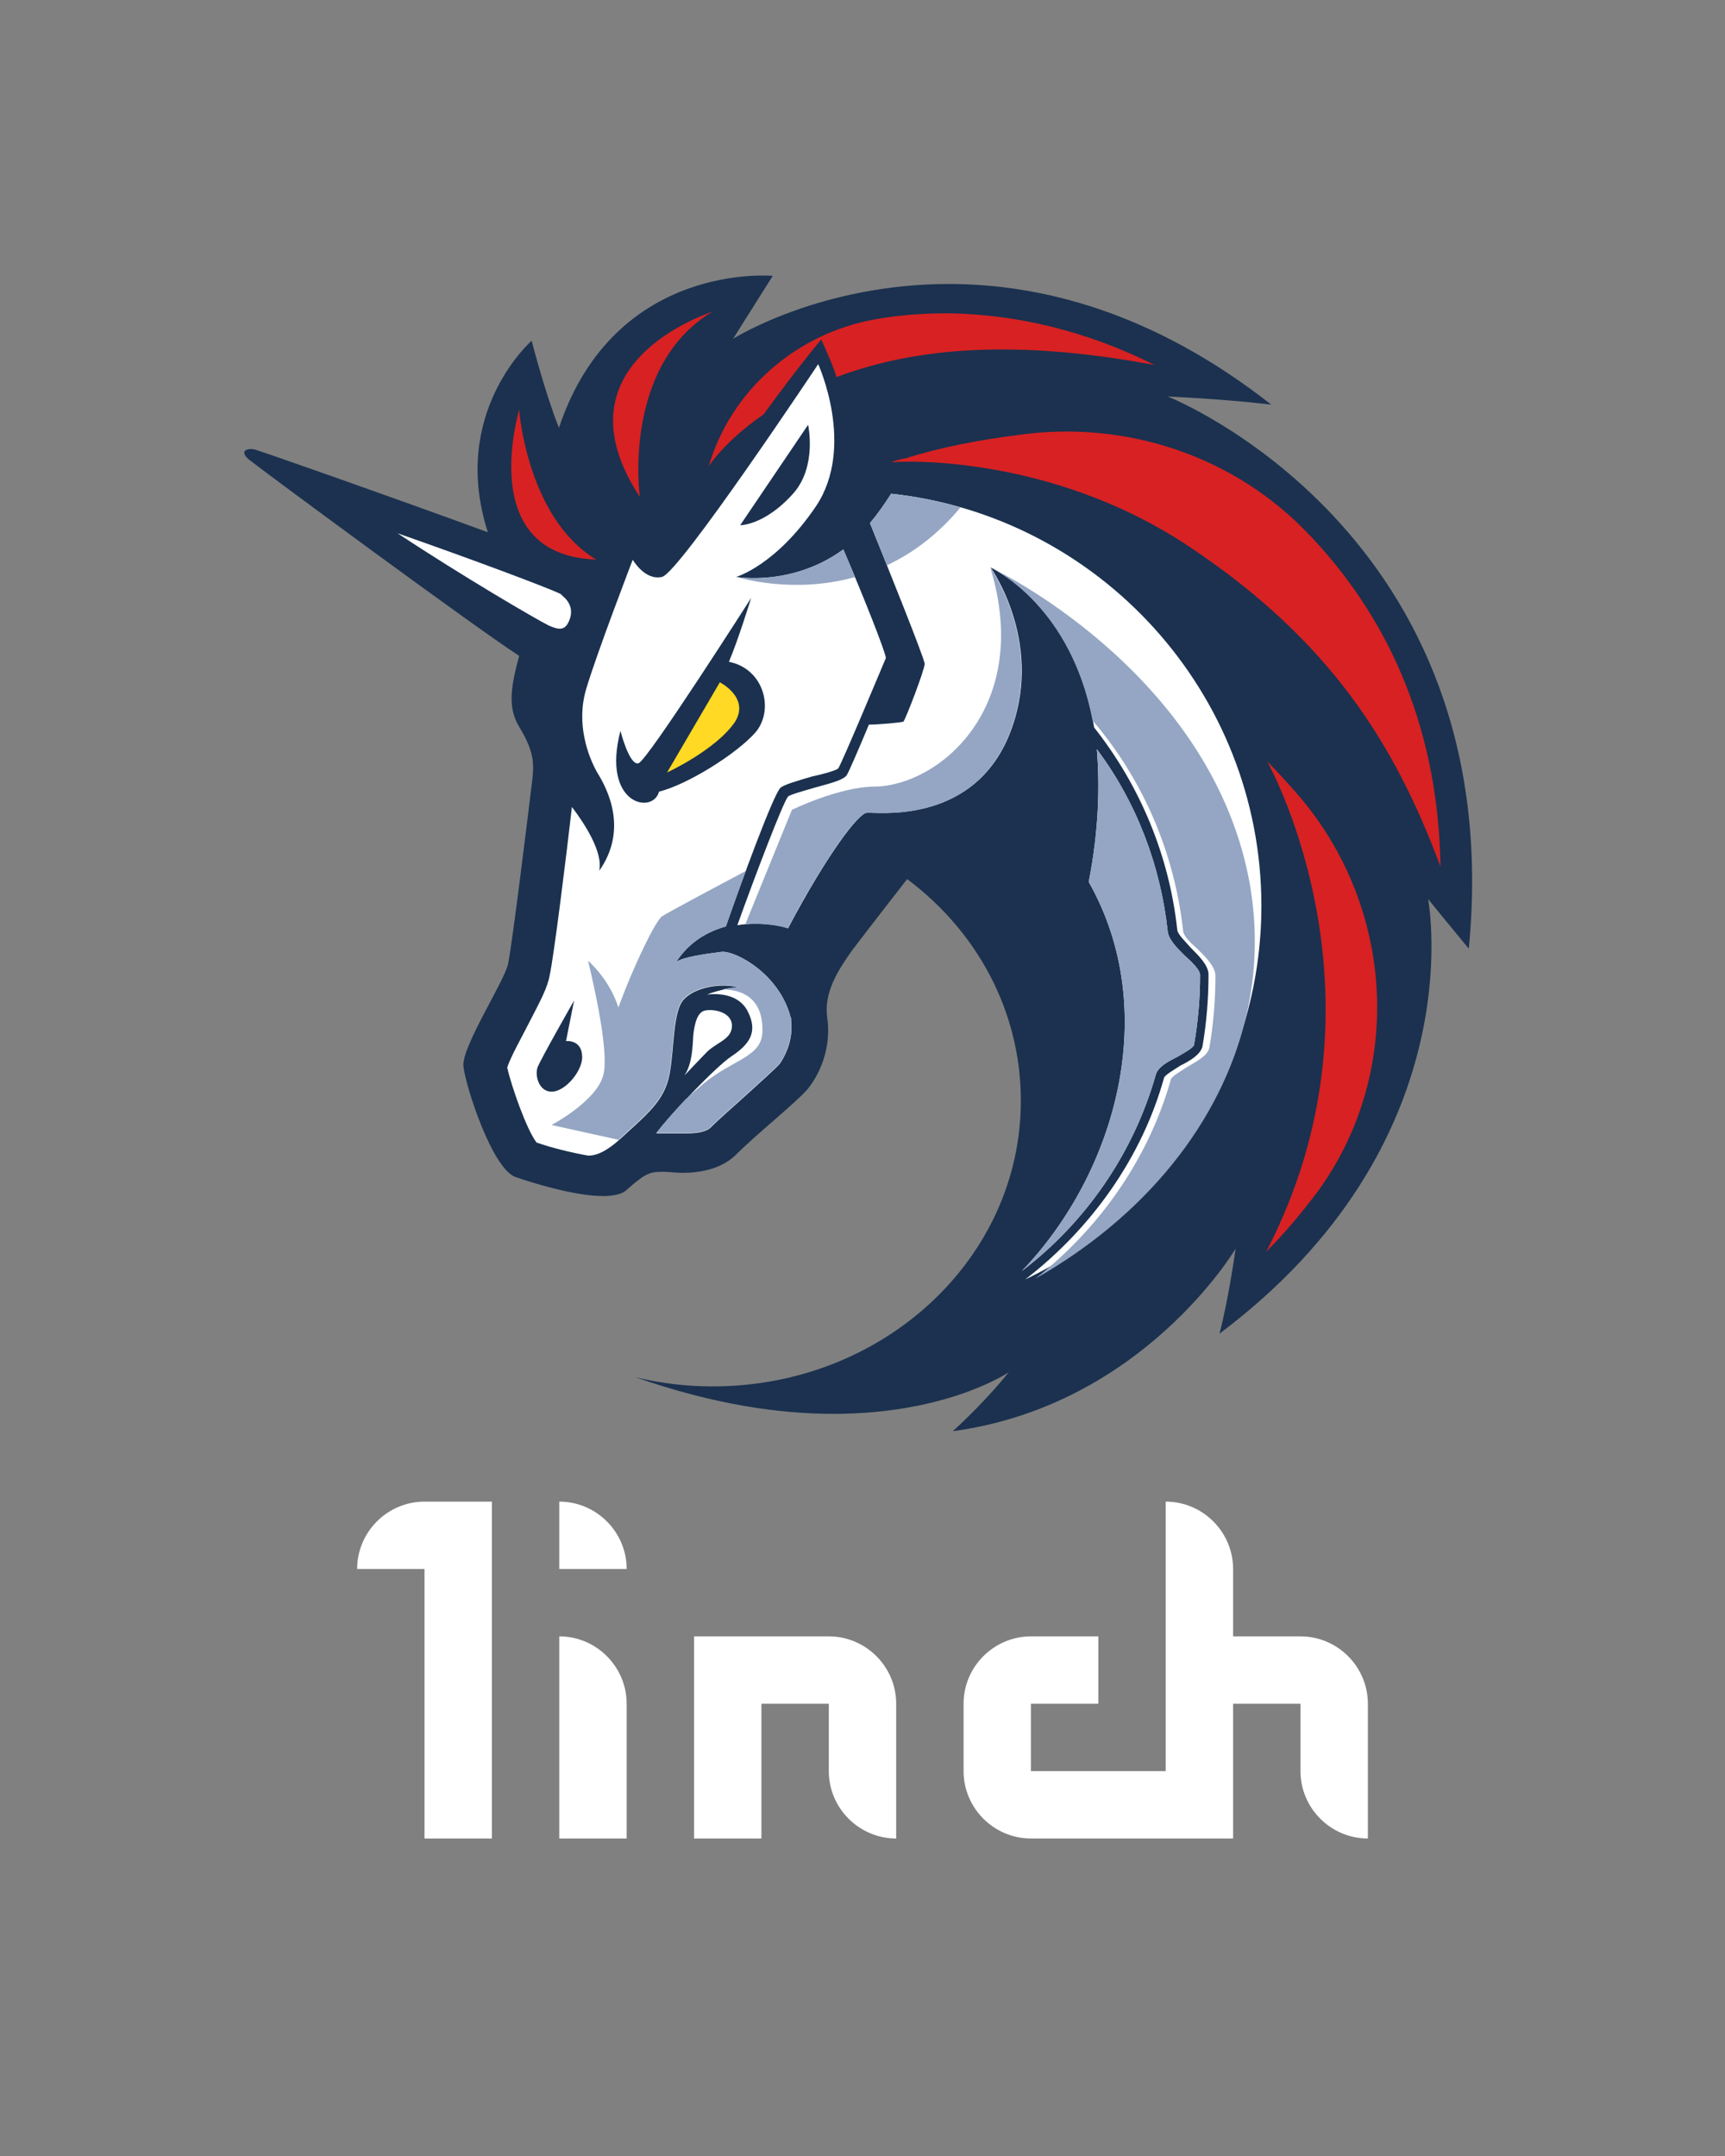 <?xml version="1.0" encoding="utf-8"?>
<!-- Generator: Adobe Illustrator 28.0.0, SVG Export Plug-In . SVG Version: 6.00 Build 0)  -->
<svg version="1.1" id="Слой_1" xmlns="http://www.w3.org/2000/svg" xmlns:xlink="http://www.w3.org/1999/xlink" x="0px" y="0px"
	 viewBox="0 0 1024 1280" style="enable-background:new 0 0 1024 1280;" xml:space="preserve">
<rect x="0" y="0" width="1024" height="1280" fill="#808080" stroke="none"/>
<style type="text/css">
	.st0{fill:#FFFFFF;}
	.st1{fill:#1B314F;}
	.st2{fill:#94A6C3;}
	.st3{fill:#FFD923;}
	.st4{fill:#D82122;}
</style>
<g>
	<path class="st0" d="M212,931.5h40v160h40v-200h-40C230,891.5,212,909.5,212,931.5z"/>
	<path class="st0" d="M332,971.5v120h40v-80C372,989.5,354,971.5,332,971.5z"/>
	<path class="st0" d="M492,971.5h-80v120h40v-80h40v40c0,22,18,40,40,40v-80C532,989.5,514,971.5,492,971.5z"/>
	<path class="st0" d="M772,971.5h-40v-40c0-22-18-40-40-40v160h-80v-40h40v-40h-40c-22,0-40,18-40,40v40c0,22,18,40,40,40h120v-80
		h40v40c0,22,18,40,40,40v-80C812,989.5,794,971.5,772,971.5z"/>
	<path class="st0" d="M332,891.5v40h40C372,909.5,354,891.5,332,891.5z"/>
</g>
<g>
	<path class="st1" d="M693.2,235.4c0,0,30.1,1.2,61.4,4.8c-70.4-55.3-137.2-71.6-191.3-71.6c-74.6,0-125.1,30.7-128.1,32.5
		l23.5-37.3c0,0-93.8-9-126.9,90.2c-8.4-21.1-16.2-51.7-16.2-51.7S266.7,245,289.6,316c-55.9-20.5-136-48.7-139-49.3
		c-4.2-0.6-5.4,1.2-5.4,1.2s-1.2,1.8,2.4,4.8c6.6,5.4,132.9,98.7,160.6,116.7c-6,21.7-6,31.9,0,42.1c8.4,13.8,9,21.1,7.8,31.3
		c-1.2,10.2-12,98.7-14.4,109.5c-2.4,10.8-27.7,49.3-26.5,60.8c1.2,11.4,16.8,60.2,30.7,65.6c10.2,3.6,35.5,11.4,52.3,11.4
		c6,0,11.4-1.2,13.8-3.6c10.2-9,13.2-10.8,20.5-10.8h1.8c3,0,6.6,0.6,10.8,0.6c9.6,0,22.3-1.8,31.3-10.2
		c13.2-13.2,36.1-31.3,43.3-39.7c9-11.4,13.8-27.1,11.4-42.7c-1.8-14.4,6-27.1,15-39.7c11.4-15,32.5-42.1,32.5-42.1
		C580.1,553,606,600.5,606,653.5c0,93.8-81.8,169.6-182.9,169.6c-15.6,0-30.7-1.8-45.7-5.4c46.3,16.2,85.4,21.7,117.3,21.7
		c68,0,104.1-24.7,104.1-24.7s-12.6,16.2-33.1,34.9h0.6C678.8,834,733.5,741.3,733.5,741.3s-4.2,30.1-9.6,50.5
		c149.8-112.5,124.5-253.3,123.9-258.1c1.2,1.8,16.2,19.9,24.1,29.5C896,315.4,693.2,235.4,693.2,235.4"/>
	<g>
		<path class="st0" d="M686,638.4c1.2-4.8,6.6-7.8,12.6-10.8c4.2-2.4,9.6-5.4,10.2-7.2c2.4-13.8,3.6-27.7,3.6-41.5
			c0-3-4.8-7.8-9-11.4c-4.8-4.8-9.6-9.6-10.2-14.4c-4.2-39.1-18.6-77-42.1-108.3c1.8,21.7,1.2,48.1-4.8,78.8
			c43.3,76.4,16.2,172.7-39.7,231C644.5,725.7,672.8,684.8,686,638.4z"/>
		<path class="st0" d="M469.4,604.2c-6.6-25.9-32.5-39.7-40.9-39.1c-9.6,1.2-22.9,3-27.1,6c7.8-12,18.6-18,29.5-21.1
			c9-25.9,28.3-78.8,32.5-82.4c2.4-1.8,8.4-3.6,18.6-6.6c6-1.2,14.4-3.6,15.6-4.8c2.4-3.6,26.5-61.4,28.3-65.6
			c-0.6-4.2-12.6-34.9-25.3-64.4C470,348.5,437,342.5,437,342.5s23.5-6.6,47.5-42.1c23.5-35.5,1.2-84.2,1.2-84.2
			S403.3,340.1,393,342.5c-10.2,2.4-17.4-10.2-17.4-10.2s-21.7,56.5-27.7,77s1.2,39.7,6.6,49.3c6,9.6,18.6,33.7,1.2,58.4
			c2.4-10.8-8.4-27.7-16.2-37.9c-3,26.5-10.8,89.6-13.2,99.9c-1.2,7.2-5.4,15-12.6,28.9c-3.6,7.2-10.8,19.9-12.6,25.9
			c2.4,10.8,11.4,36.7,17.4,44.5c8.4,3,20.5,6,30.7,7.8c4.8,0,10.8-2.4,19.3-10.2c15.6-14.4,25.9-22.3,28.9-37.9
			c3-15,1.8-38.5,9-45.1c6.6-6.6,21.1-9.6,32.5-6.6c-9,0-19.3,4.2-19.3,4.2s17.4-3,24.1,9.6c6.6,12.6,1.2,19.9-9.6,27.1
			c-9,6-35.5,33.7-44.5,45.7h5.4h2.4h3.6h6.6c7.2,0,12-1.2,14.4-3.6c6-6,13.8-12.6,21.1-19.3c7.2-6.6,17.4-15.6,19.9-18.6
			c4.8-7.2,7.8-16.2,6.6-25.9V604.2z M439.4,311.8l40.3-59.6c0,0,5.4,24.1-8.4,40.3C453.8,312.4,438.8,311.8,439.4,311.8z
			 M328.1,648.1c-7.8,0.6-10.8-9-9-14.4c1.8-4.8,21.7-39.7,21.7-39.7l-4.8,24.1c0,0,9.6-1.2,9.6,9.6
			C345.5,636,335.9,647.5,328.1,648.1z M391.2,470c-3.6,13.8-34.3,7.8-22.9-36.1c0,0,5.4,21.1,10.8,19.2
			c5.4-1.8,66.8-98.1,66.8-98.1s-7.8,25.3-13.2,37.9c21.1,4.2,27.1,28.9,15.6,42.1C437,447.7,408.1,465.8,391.2,470z"/>
		<path class="st0" d="M529,293.1c-4.2,6.6-8.4,12.6-12.6,17.4c9,22.3,32.5,80.6,32.5,83.6c0,3.6-11.4,33.1-12.6,34.3
			c-1.2,0.6-15,1.8-20.5,1.8c-6,14.4-12,28.3-13.2,30.1c-1.8,2.4-7.2,4.2-18.6,7.2c-6,1.8-15,4.2-16.2,5.4
			c-3,3.6-19.3,46.3-30.1,76.4c14.4-2.4,27.1,0.6,30.1,1.8c23.5-44.5,42.1-68.6,46.9-68.6c4.8-0.6,62,7.8,84.2-45.7
			c21.7-52.9-9.6-98.1-10.8-99.9c1.2,0.6,49.3,22.9,61.4,95c27.1,34.3,44.5,75.8,49.3,119.7c0,3,4.8,7.2,7.8,10.8
			c5.4,5.4,10.8,10.8,10.8,16.2c0,14.4-1.2,28.9-3.6,42.7c-1.2,4.8-7.2,8.4-13.2,11.4c-3.6,2.4-9,5.4-9.6,7.2
			c-13.2,47.5-43.3,89.6-82.4,119.7c83-39.7,140.2-124.5,140.2-222C748.6,411,652.3,306.4,529,293.1z"/>
		<path class="st0" d="M434.5,609c0-8.4-11.4-10.2-16.2-9c-4.8,1.2-6,9-6.6,13.2c-0.6,4.2,0,17.4-5.4,25.3
			c1.2-1.2,9.6-10.2,13.8-14.4C426.1,618.6,434.5,616.8,434.5,609z"/>
		<path class="st0" d="M337.1,370.1c4.2-7.8,0.6-13.2-3-16.2c-0.6-0.6-1.2-1.2-1.2-1.2c-7.2-3.6-52.3-20.5-96.9-36.1
			c39.1,25.9,82.4,51.1,89.6,54.7C331.1,373.8,334.7,374.4,337.1,370.1z"/>
	</g>
	<g>
		<path class="st2" d="M507.6,342.6c-2.2-5.4-4.6-10.9-6.9-16.4c-29.9,21.7-62,16.5-63.7,16.3C438.7,342.9,470.5,352.9,507.6,342.6z
			"/>
		<path class="st2" d="M570.2,301.2c-13.3-3.8-27.1-6.5-41.2-8.1c-4.2,6.6-8.4,12.6-12.6,17.4c2.5,6.2,6.2,15.2,10.1,25.1
			C541.4,328.6,556.5,317.7,570.2,301.2z"/>
		<path class="st2" d="M469.4,604.2c-6.6-25.9-32.5-39.7-40.9-39.1c-9.6,1.2-22.9,3-27.1,6c7.8-12,18.6-18,29.5-21.1
			c3.1-8.8,7.3-20.8,11.8-32.9c-10.2,5.4-46.6,24.8-49.7,26.9c-3.6,2.4-16.2,27.7-25.9,54.1c-5.4-16.8-17.4-27.1-18-27.7
			c0.6,3,13.2,52.9,9,68c-4.2,15.6-30.7,29.5-30.7,29.5l39.8,8.8c0.4-0.3,0.7-0.7,1.1-1c15.6-14.4,25.9-22.3,28.9-37.9
			c3-15,1.8-38.5,9-45.1c6.6-6.6,21.1-9.6,32.5-6.6c-3.3,0-6.7,0.5-9.7,1.3c10.2,0.1,23.9,4.1,23.6,24.6c0,15.6-17.4,16.8-34.9,31.3
			c-3.5,2.9-7.4,6.3-11.2,9.8c0,0,0,0,0,0c-7,7.5-13.4,14.8-17,19.6h18c7.2,0,12-1.2,14.4-3.6c6-6,13.8-12.6,21.1-19.3
			c7.2-6.6,17.4-15.6,19.9-18.6c4.8-7.2,7.8-16.3,6.6-25.9V604.2z"/>
		<path class="st2" d="M519.4,467c-21.1,0-49.3,13.8-49.3,13.8l-27.7,68c12.3-1.1,22.6,1.4,25.2,2.4c23.5-44.5,42.1-68.6,46.9-68.6
			c4.8-0.6,62,7.8,84.2-45.7c21.7-52.9-9.6-98.1-10.8-99.9C613.2,420.1,557.3,466.4,519.4,467z"/>
		<path class="st2" d="M686,638.4c1.2-4.8,6.6-7.8,12.6-10.8c4.2-2.4,9.6-5.4,10.2-7.2c2.4-13.8,3.6-27.7,3.6-41.5
			c0-3-4.8-7.8-9-11.4c-4.8-4.8-9.6-9.6-10.2-14.4c-4.2-39.1-18.6-77-42.1-108.3c1.8,21.6,1.2,48.1-4.8,78.8
			c43.3,76.4,16.2,172.7-39.7,231C644.5,725.7,672.8,684.8,686,638.4z"/>
		<path class="st2" d="M742,525.3c-21.4-121.5-144.4-184.1-153.8-188.2c3.8,1.9,47.6,24,60.4,90.7c29.9,34.9,48.6,78.5,53.7,124.6
			c0,3,4.2,7.2,8.4,10.8c5.4,5.4,10.8,10.8,10.8,16.2c0,14.4-1.2,28.9-3.6,42.7c-1.2,4.8-7.2,7.8-13.2,11.4c-3.6,2.4-9,5.4-9.6,7.2
			c-12.2,43.4-37.9,82.2-72.2,111.6c-2.8,2.4-5.6,4.7-8.4,6.9c64.7-36.7,110.5-92.5,125.3-156C745.6,578.3,746.6,552.1,742,525.3z"
			/>
	</g>
	<path class="st3" d="M396,458.6l31.3-53.5c0,0,18,9,9,23.5C424.9,445.3,396,458.6,396,458.6"/>
	<g>
		<path class="st4" d="M752.2,452c3,5.4,77,142-0.6,291.2c12-12,22.3-24.7,31.3-36.7c51.7-72.2,44.5-171.4-15-237.6
			C763,463.4,757.6,457.4,752.2,452z"/>
		<path class="st4" d="M855.1,514.5c-1.2-77-27.1-143.2-77-196.1c-0.6-0.6-0.6-0.6-1.2-1.2c-43.9-46.3-108.3-68-172.1-59
			c-24.1,3-48.1,7.8-66.8,13.8c-3,0.6-6,1.2-9,2.4h1.2c4.8-0.6,92.6-4.8,174.5,49.3C789.5,379.8,828,441.7,855.1,514.5z"/>
		<path class="st4" d="M685.4,216.7c-39.7-19.9-81.2-30.1-122.7-30.7c-15.6,0-30.1,1.2-43.3,3.6c-46.9,8.4-85.4,42.1-98.7,87.2
			c0,0,9.6-15,32.5-30.7c8.4-11.4,21.7-29.5,34.3-44.5c3.6,7.8,7.8,17.4,9,22.3C538,208.3,595.8,199.9,685.4,216.7z"/>
		<path class="st4" d="M308.2,243.2c-1.2,4.8-24.7,86.6,45.7,89C313,307.6,308.2,243.8,308.2,243.2z"/>
		<path class="st4" d="M423.1,184.9c-4.2,1.8-95,31.3-43.3,110.1C379.8,294.9,369,217.3,423.1,184.9z"/>
	</g>
</g>
</svg>
